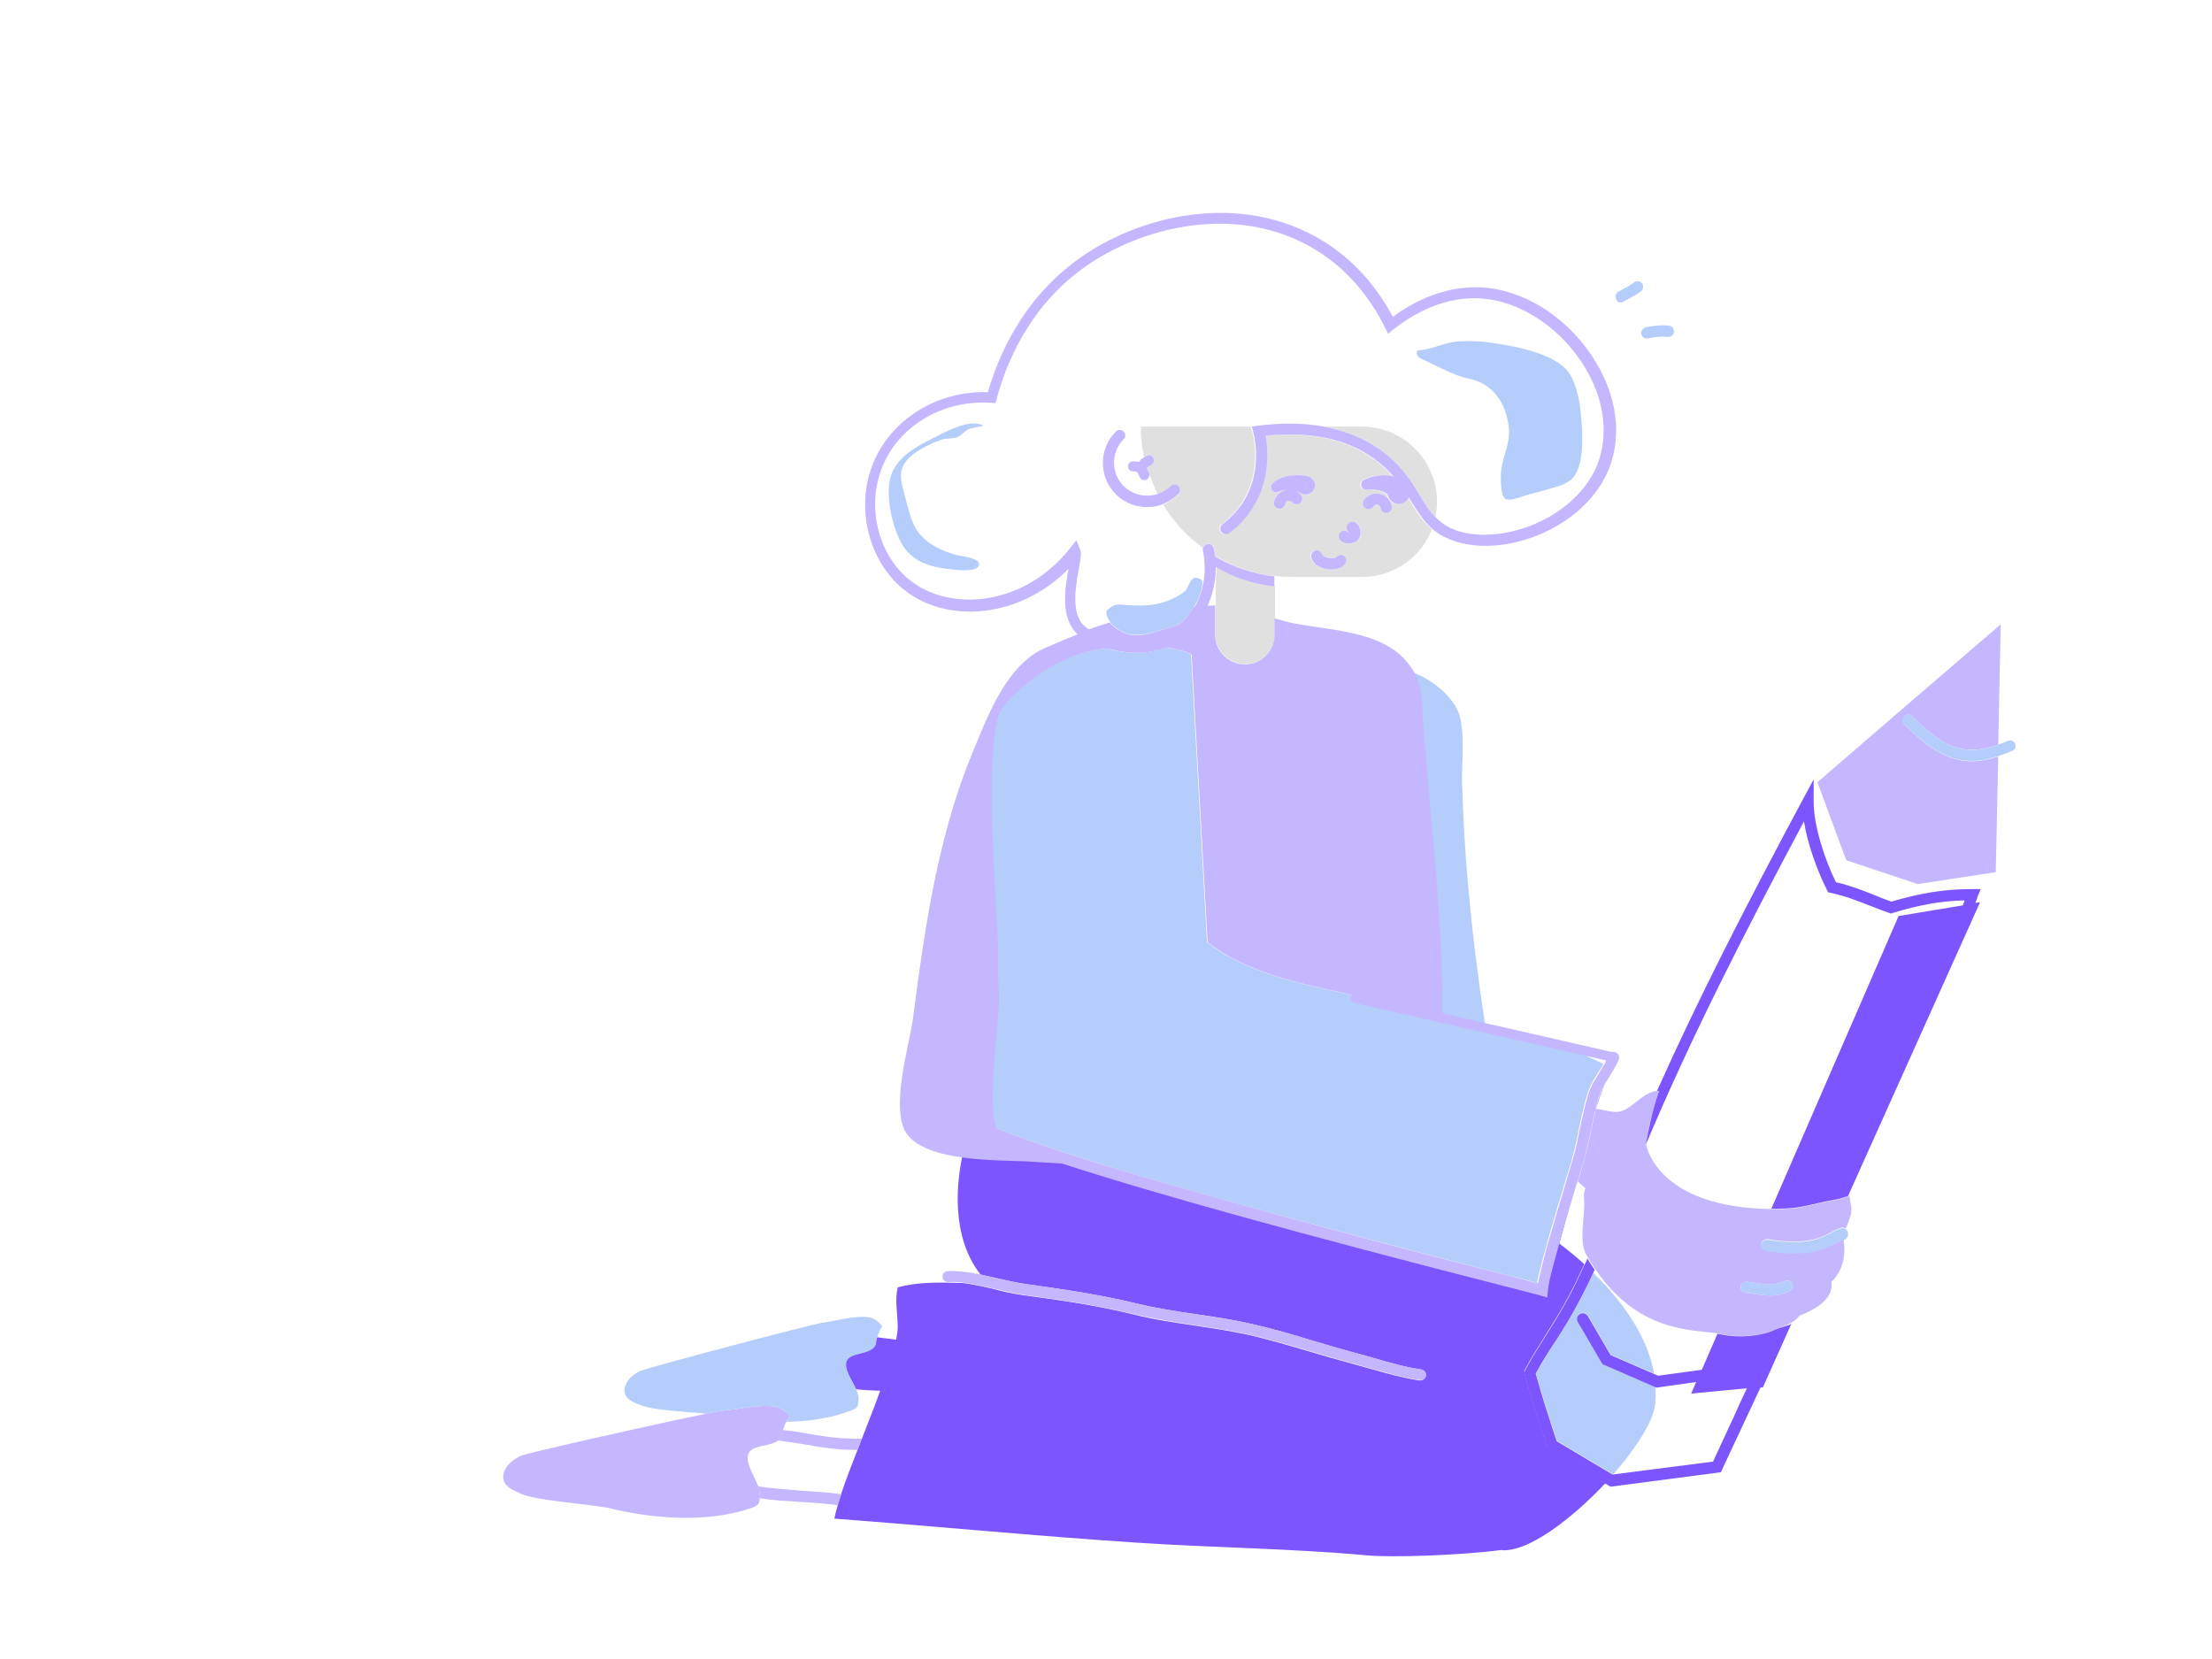 <svg width="800" height="600" viewBox="0 0 800 600" fill="none" xmlns="http://www.w3.org/2000/svg" data-reactroot="">
<path d="M559.493 523.166C559.38 522.6 556.433 514.1 554.053 506.053C553.033 502.654 552.013 499.367 551.447 496.76L551.22 495.967L551.56 495.287C553.827 490.98 556.547 486.787 559.153 482.594C561.193 479.307 563.346 475.908 565.273 472.508C568.106 467.634 570.6 462.534 572.98 457.208C570.146 454.601 567.086 452.108 563.913 449.728C565.046 445.875 566.293 441.228 567.54 436.128C566.293 440.435 564.933 445.082 563.686 449.501C563.007 451.995 562.327 454.375 561.76 456.641C560.513 461.175 559.72 464.688 559.607 466.388L559.38 468.994L556.887 468.201C556.32 467.974 551.673 466.841 545.214 465.141C470.189 445.988 416.47 431.142 383.604 420.375C379.297 420.149 374.991 419.809 370.684 419.582C365.358 419.242 356.518 419.242 348.018 418.222C346.092 427.402 343.712 446.895 354.591 460.948C356.631 461.401 358.671 461.855 360.598 462.308C364.111 463.101 367.511 463.894 370.684 464.348C384.397 466.274 397.77 468.201 411.257 471.488C418.283 473.188 425.763 474.321 432.79 475.341C439.249 476.248 445.823 477.267 452.282 478.741C459.989 480.441 467.695 482.707 475.062 484.974C479.935 486.447 485.035 487.921 490.022 489.281C492.175 489.847 494.441 490.414 496.595 491.094C502.375 492.794 508.381 494.494 513.934 495.287C515.068 495.4 515.861 496.534 515.634 497.554C515.521 498.574 514.614 499.254 513.594 499.254C513.481 499.254 513.368 499.254 513.254 499.254C507.361 498.347 501.241 496.647 495.348 494.947C493.195 494.38 490.928 493.7 488.775 493.134C483.675 491.774 478.688 490.301 473.702 488.827C466.335 486.674 458.856 484.407 451.262 482.707C444.916 481.347 438.343 480.327 432.11 479.421C424.856 478.287 417.377 477.267 410.237 475.454C396.977 472.168 383.717 470.241 370.118 468.428C366.718 467.974 363.091 467.181 359.691 466.274C355.838 465.368 351.985 464.461 348.132 464.008C340.085 463.781 332.039 463.554 324.672 465.594C323.539 470.468 324.672 475.001 324.672 479.987C324.672 481.234 324.445 482.707 324.105 484.521C321.725 484.181 319.459 483.954 317.079 483.614C316.852 484.407 316.739 485.201 316.626 486.107C315.039 489.961 307.446 488.714 306.086 492.114C304.953 495.06 308.012 498.914 309.599 502.427C312.432 502.767 315.379 502.88 318.326 502.994C317.646 504.807 316.966 506.62 316.286 508.547C314.812 512.4 313.226 516.367 311.752 520.22C311.186 521.58 310.732 522.94 310.166 524.3C307.899 530.08 305.746 535.633 304.273 540.166C303.819 541.526 303.366 542.886 303.026 544.133C302.459 546.173 302.006 547.872 301.779 549.232C337.932 551.952 375.104 555.579 411.71 557.959C439.136 559.772 466.675 559.999 494.101 562.492C503.395 563.399 528.554 562.492 543.06 560.566C543.287 560.679 543.4 560.679 543.627 560.679C555.187 560.906 572.866 544.813 580.799 536.199L559.833 523.733L559.493 523.166Z" fill="#7D55FF"></path>
<path d="M691.525 258.995C703.198 270.895 710.678 273.501 722.691 269.308L723.597 225.789L687.105 257.182L657.299 282.908L667.725 311.127L693.565 319.74L721.784 315.434L722.691 273.615C719.291 274.748 716.117 275.315 713.171 275.315C705.011 275.315 697.758 271.121 688.805 261.942C688.011 261.148 688.011 259.788 688.805 259.108C689.485 258.202 690.731 258.202 691.525 258.995Z" fill="#C4B6FF"></path>
<path d="M668.404 432.842C668.291 432.842 668.291 432.842 668.177 432.842C666.931 433.069 665.797 433.636 664.551 433.862C664.097 433.976 663.644 433.976 663.191 434.089C657.638 434.996 651.971 437.036 646.531 437.149C644.491 437.262 642.565 437.262 640.751 437.262C601.312 436.809 595.759 416.523 595.306 413.803C595.306 413.576 595.306 413.463 595.306 413.463C596.326 407.23 597.912 400.43 600.066 394.537C599.839 394.537 599.499 394.537 599.272 394.537C593.832 394.99 589.866 401.903 584.879 402.13C582.273 402.243 579.779 401.337 577.286 400.997C578.306 397.71 579.326 394.65 580.459 392.043C579.666 393.403 578.873 394.877 578.419 396.35C577.966 397.823 577.513 399.41 577.173 400.883C576.946 401.903 576.719 402.923 576.493 404.056C576.153 405.643 575.813 407.23 575.473 408.703C574.793 411.99 574.113 415.276 573.206 418.563C572.753 420.149 571.846 423.209 570.6 427.176C571.506 428.083 572.413 428.876 573.433 429.783C572.526 431.256 572.98 433.749 572.98 435.449C572.98 441.342 570.94 449.049 573.886 454.149C574 454.375 574.226 454.715 574.34 454.942C575.246 456.415 576.039 457.775 576.946 459.022C592.586 481.801 611.285 480.781 621.258 482.255C621.825 482.368 622.505 482.481 623.072 482.595C628.512 483.728 636.218 483.275 641.318 481.121C641.431 481.008 641.658 481.008 641.771 480.895C643.358 480.215 645.398 479.648 647.211 478.741C647.438 478.628 647.778 478.515 648.004 478.288C649.138 477.608 650.158 476.815 650.838 475.795C656.051 473.868 663.304 469.902 662.397 463.555C666.477 459.702 667.724 453.695 666.704 448.255C665.797 448.595 664.777 449.049 663.757 449.615C662.624 450.182 661.377 450.862 660.131 451.315C660.018 451.315 660.017 451.315 659.904 451.429C659.791 451.429 659.791 451.429 659.791 451.429C658.204 451.995 656.504 452.449 654.804 452.675C652.991 452.902 650.951 453.129 648.911 453.129C645.851 453.129 642.451 452.789 638.711 452.222C637.578 451.995 636.898 450.975 637.011 449.842C637.011 449.729 637.011 449.615 637.125 449.502C637.465 448.595 638.371 448.029 639.391 448.142C646.531 449.389 652.311 449.275 656.844 448.029C657.411 447.915 657.978 447.689 658.544 447.462C659.678 447.009 660.811 446.442 661.944 445.876C662.057 445.762 662.171 445.762 662.284 445.649C662.397 445.649 662.511 445.536 662.624 445.422C663.644 444.856 664.664 444.402 665.684 444.062C666.251 443.836 666.931 443.949 667.497 444.289C668.291 442.929 668.744 441.002 669.197 439.869C670.104 437.262 669.197 435.222 668.857 432.616C668.744 432.729 668.517 432.729 668.404 432.842ZM645.398 463.328C646.418 462.762 647.664 463.215 648.118 464.122C648.458 464.688 648.458 465.368 648.231 465.822C648.004 466.275 647.778 466.615 647.324 466.842C644.945 468.088 642.565 468.542 640.185 468.542C638.031 468.542 635.878 468.202 633.725 467.862C632.931 467.748 632.138 467.635 631.345 467.522C630.212 467.408 629.418 466.388 629.532 465.255C629.532 465.142 629.532 465.028 629.645 464.915C629.985 464.008 630.892 463.442 631.798 463.555C632.591 463.668 633.385 463.782 634.291 463.895C638.258 464.575 641.998 465.142 645.398 463.328Z" fill="#C4B6FF"></path>
<path d="M593.605 120.842C593.832 121.862 594.625 122.429 595.645 122.429C595.759 122.429 595.872 122.429 595.985 122.429C598.025 121.976 600.745 121.522 603.125 121.862C604.258 121.976 605.278 121.182 605.392 120.049C605.505 118.916 604.712 117.896 603.578 117.782C600.632 117.442 597.572 117.896 595.192 118.349C594.172 118.689 593.379 119.822 593.605 120.842Z" fill="#B5CDFB"></path>
<path d="M586.127 109.396C586.467 109.396 586.921 109.283 587.261 109.056C587.827 108.716 588.507 108.263 589.3 107.923C590.66 107.13 592.247 106.336 593.494 105.316C594.4 104.636 594.514 103.39 593.834 102.483C593.154 101.577 591.907 101.463 591 102.143C589.98 102.937 588.734 103.616 587.487 104.296C586.694 104.75 585.901 105.203 585.221 105.543C584.314 106.11 583.974 107.356 584.654 108.376C584.767 109.056 585.447 109.396 586.127 109.396Z" fill="#B5CDFB"></path>
<path d="M515.408 130.363C520.508 132.743 525.721 135.803 531.161 136.937C539.774 138.636 544.647 145.55 545.667 154.503C546.347 159.943 543.627 164.703 542.947 169.916C542.721 171.842 542.494 178.982 544.307 180.342C546.007 181.589 551.22 179.209 553.26 178.756C556.434 177.962 559.494 177.056 562.553 176.149C565.5 175.242 568.22 174.222 569.807 171.502C573.093 165.723 572.3 155.863 571.733 149.63C571.28 144.416 569.807 136.937 566.067 133.197C559.72 127.077 546.234 124.923 538.187 123.79C534.901 123.337 531.388 123.337 527.988 123.45C522.661 123.563 518.015 126.51 512.688 126.737C511.668 129.003 513.821 129.683 515.408 130.363Z" fill="#B5CDFB"></path>
<path d="M579.667 493.248L570.714 477.948C570.374 477.268 570.374 476.588 570.714 475.908C570.827 475.568 571.167 475.341 571.507 475.115C572.527 474.548 573.774 474.888 574.34 475.795L582.613 489.961L598.253 496.761C595.873 483.841 587.6 471.375 576.267 460.382C574 465.255 571.62 470.128 568.9 474.775C566.974 478.175 564.82 481.575 562.667 484.975C560.287 488.828 557.681 492.794 555.527 496.648C556.207 499.481 557.341 503.107 558.474 506.734C560.401 512.967 562.44 519.087 563.12 521.127L583.293 533.14H583.52C590.32 525.32 595.873 517.274 597.913 511.041C598.366 509.681 598.593 508.321 598.706 507.187C598.82 505.261 598.82 503.334 598.706 501.408L579.667 493.248Z" fill="#B5CDFB"></path>
<path d="M513.253 178.867C515.067 181.927 516.767 184.76 519.147 187.027C519.487 185.214 519.713 183.4 519.713 181.474C519.713 166.401 507.474 154.274 492.514 154.274H478.574C486.281 155.634 493.081 158.468 498.86 162.548C506.454 167.761 510.08 173.654 513.253 178.867Z" fill="#E0E0E0"></path>
<path d="M360.937 358.951C361.504 366.544 356.404 398.39 360.03 407.91C366.717 410.63 376.463 414.143 390.403 418.563C393.69 419.583 397.089 420.716 400.829 421.849C416.582 426.609 436.869 432.503 462.481 439.416C485.714 445.762 513.367 453.015 546.346 461.515C550.879 462.648 554.052 463.442 555.866 464.008C556.206 462.082 556.886 459.475 557.679 456.415C558.359 453.695 559.266 450.635 560.172 447.236C561.986 441.002 564.026 433.976 566.179 426.949C567.539 422.643 568.559 419.243 568.899 417.656C568.899 417.543 569.012 417.43 569.012 417.316C569.352 416.07 569.692 414.823 569.919 413.576C570.372 411.763 570.712 409.836 571.052 408.023C571.959 403.83 572.865 399.523 574.225 395.217C575.132 392.383 576.719 389.89 578.192 387.624C578.759 386.717 579.325 385.81 579.892 384.79C564.026 376.63 555.866 377.197 537.393 372.097C536.486 366.317 535.58 360.538 534.9 355.098C531.613 331.072 529.46 307.272 528.78 283.133C528.553 275.54 529.913 265.566 527.76 258.427C525.946 252.533 518.353 245.847 511.327 243.354C511.78 244.26 512.233 245.28 512.687 246.414C514.5 251.287 514.047 256.84 514.5 262.053C517.22 297.526 521.64 331.978 521.413 367.451C516.087 365.977 510.76 364.731 505.32 363.484C498.747 362.011 492.287 360.538 485.941 359.178C469.168 355.551 450.242 351.471 436.529 340.818L430.749 236.667C428.255 235.42 424.969 234.627 421.456 234.174C417.942 235.534 414.316 236.1 410.916 236.1C407.063 236.1 403.436 235.42 400.263 234.514C398.336 234.74 396.636 235.08 395.05 235.307C389.723 236.327 383.943 238.707 378.617 241.994C372.27 245.847 366.377 250.833 362.41 255.82C360.824 257.747 359.804 262.167 359.237 268.06C356.857 291.066 360.824 336.625 360.824 346.371C360.71 350.564 360.71 354.758 360.937 358.951Z" fill="#B5CDFB"></path>
<path d="M439.592 218.872V228.618V229.412C439.592 235.305 444.352 240.178 450.358 240.178C455.005 240.178 458.971 237.231 460.445 233.151C460.898 232.018 461.125 230.772 461.125 229.412V223.518V211.959C453.418 211.052 446.278 208.559 439.932 204.932C439.932 206.405 439.818 207.765 439.705 209.125V218.872H439.592Z" fill="#E0E0E0"></path>
<path d="M414.997 164.814C416.017 164.588 417.037 165.041 417.264 166.061C417.49 166.967 417.037 168.101 416.017 168.327C415.677 168.441 415.224 168.781 414.884 169.121C415.11 169.801 415.224 170.481 415.564 171.161C415.564 171.274 415.677 171.387 415.677 171.501C416.584 173.994 417.604 176.487 418.737 178.867C420.437 178.301 422.024 177.394 423.384 176.034C424.177 175.241 425.424 175.241 426.217 176.034C427.01 176.827 427.01 178.074 426.217 178.867C424.63 180.454 422.704 181.7 420.664 182.494C424.404 188.614 429.277 194.053 435.17 198.247C435.283 197.453 435.963 196.773 436.757 196.66C437.89 196.433 438.91 197.113 439.137 198.247C439.363 199.267 439.477 200.173 439.59 201.193C446.05 204.933 453.303 207.54 461.009 208.333C463.049 208.56 465.089 208.673 467.243 208.673H492.515C499.995 208.673 506.795 205.613 511.782 200.74C514.388 198.133 516.541 194.96 517.901 191.447C514.388 188.5 512.122 184.874 509.855 181.02C509.628 180.68 509.402 180.227 509.175 179.887C509.062 180.114 508.948 180.227 508.835 180.454C507.588 182.267 504.982 182.72 503.168 181.474C502.375 180.907 501.808 180 501.582 179.094C501.468 178.867 501.128 178.527 500.675 178.187C500.108 177.847 499.542 177.621 498.749 177.394C497.389 177.054 495.689 176.941 494.215 177.054H493.989C492.969 177.167 492.062 176.487 491.949 175.467C491.835 174.674 492.289 173.881 492.969 173.541C494.895 172.634 496.822 172.181 498.975 171.954C499.995 171.841 501.128 171.954 502.262 172.067C502.715 172.181 503.282 172.294 503.735 172.407C501.808 170.141 499.428 167.874 496.369 165.721C488.322 160.054 478.122 157.108 466.109 157.108C463.276 157.108 460.443 157.221 457.383 157.561C458.289 162.888 459.083 173.881 452.51 183.967C450.356 187.367 447.523 190.314 444.236 192.807C443.33 193.487 442.083 193.26 441.403 192.354C440.723 191.447 440.95 190.2 441.856 189.52C444.803 187.367 447.183 184.76 449.11 181.814C455.91 171.274 453.756 159.714 452.963 156.428L452.396 154.274H412.617C412.617 158.014 412.957 161.754 413.75 165.267C414.317 165.041 414.657 164.927 414.997 164.814ZM493.309 181.02C494.215 179.66 495.575 178.754 497.275 178.527C500.222 178.187 503.055 180.227 503.395 183.287C503.508 184.42 502.715 185.44 501.582 185.554C501.468 185.554 501.468 185.554 501.355 185.554C500.335 185.554 499.428 184.76 499.315 183.74C499.202 182.947 498.522 182.38 497.729 182.494C497.275 182.494 496.935 182.72 496.709 183.174C496.142 184.08 494.895 184.42 493.875 183.854C492.969 183.174 492.629 181.927 493.309 181.02ZM485.375 192.24C486.169 191.674 487.189 191.9 487.869 192.467C487.982 192.467 487.982 192.467 488.095 192.467C487.982 192.354 487.982 192.354 487.869 192.24C487.075 191.447 487.075 190.2 487.869 189.407C488.662 188.614 489.909 188.5 490.815 189.18C492.062 190.2 492.742 193.034 491.835 194.62C490.929 195.98 489.342 196.547 488.095 196.547C486.735 196.547 485.489 195.98 484.922 195.073C484.129 194.053 484.355 192.807 485.375 192.24ZM478.009 200.513C478.122 200.967 479.142 201.647 480.502 201.873C481.976 202.1 482.996 201.76 483.109 201.533C483.789 200.627 485.035 200.4 485.942 201.08C486.849 201.76 487.075 203.007 486.395 203.913C485.262 205.387 483.336 205.953 481.409 205.953C480.842 205.953 480.276 205.953 479.822 205.84C476.876 205.387 474.722 203.8 474.042 201.76C473.702 200.74 474.269 199.493 475.402 199.153C476.536 198.927 477.669 199.493 478.009 200.513ZM460.216 174.901C461.123 173.994 462.143 173.427 463.163 172.974C464.183 172.521 465.203 172.294 466.223 172.067C467.243 171.841 468.263 171.841 469.396 171.841C470.416 171.841 471.549 171.954 472.682 172.181L473.022 172.294C474.836 172.634 475.969 174.447 475.516 176.261C475.176 178.074 473.362 179.207 471.549 178.754C471.209 178.641 470.869 178.527 470.529 178.414C470.076 178.074 469.396 177.847 468.716 177.621H468.603C469.283 177.961 469.963 178.527 470.529 179.094C471.209 180 471.096 181.247 470.189 181.927C469.283 182.607 468.036 182.494 467.356 181.587C467.243 181.36 466.903 181.134 466.449 181.134C466.109 181.02 465.656 181.134 465.429 181.36C465.089 181.587 464.863 181.927 464.863 182.267C464.636 183.287 463.843 183.967 462.823 183.967C462.709 183.967 462.596 183.967 462.483 183.967C461.349 183.74 460.669 182.72 460.783 181.587C461.009 180.114 461.803 178.867 463.049 178.074C463.729 177.621 464.409 177.281 465.203 177.167C464.183 177.167 463.276 177.394 462.596 177.734L462.369 177.847C461.463 178.301 460.329 177.961 459.876 177.054C459.536 176.374 459.649 175.467 460.216 174.901Z" fill="#E0E0E0"></path>
<path d="M402.078 225.673C403.891 227.6 406.724 229.073 408.764 229.413C412.164 230.093 415.677 229.073 418.851 228.167C421.344 227.487 424.064 227.033 426.33 225.673C426.444 225.673 426.444 225.56 426.557 225.56C428.71 224.2 430.524 221.593 431.884 219.327C432.11 218.987 432.224 218.76 432.45 218.42C433.244 217.06 435.624 211.62 434.604 209.807C434.264 209.24 432.564 208.787 431.884 209.014C430.297 209.694 429.73 212.64 428.597 213.774C427.917 214.454 426.897 215.02 426.104 215.474C419.304 219.44 412.844 219.327 405.251 218.647C402.644 218.42 401.511 219.78 400.151 220.913C400.038 222.387 400.604 223.747 401.511 224.88C401.624 225.22 401.851 225.447 402.078 225.673Z" fill="#B5CDFB"></path>
<path d="M344.505 205.955C346.431 206.182 353.231 206.975 354.024 204.482C354.931 201.875 348.018 201.195 346.431 200.855C341.105 199.495 335.325 196.889 332.038 192.355C328.978 188.162 327.958 181.589 326.598 176.716C325.692 173.429 325.238 170.483 327.165 167.536C329.772 163.569 336.005 160.623 340.425 159.036C342.351 158.356 344.618 158.81 346.431 158.016C348.018 157.336 349.151 155.523 350.625 155.07L355.724 153.936C350.511 151.103 341.105 156.656 336.345 159.036C330.792 161.756 324.105 165.836 322.179 172.183C320.139 178.869 322.519 189.522 325.578 195.642C329.432 203.235 336.345 205.162 344.505 205.955Z" fill="#B5CDFB"></path>
<path d="M279.907 508.66C274.354 507.867 267.327 509.68 261.774 510.133C261.207 510.133 258.941 510.587 255.541 511.267C252.481 511.947 248.514 512.74 244.095 513.647C223.355 518.18 191.509 525.32 188.562 526.453C185.389 527.7 180.969 531.44 182.216 535.52C183.009 538.126 186.409 539.259 188.562 540.279C193.776 542.773 214.969 544.133 220.635 545.493C236.275 549.346 255.428 550.706 270.727 545.719C273.674 544.699 274.694 544.473 274.807 541.639C274.807 541.299 274.807 541.073 274.807 540.619C274.807 539.599 274.58 538.466 274.127 537.333C272.654 533.366 269.367 528.833 270.727 525.66C272.087 522.487 278.547 523.28 281.494 520.9C281.947 520.56 282.287 520.107 282.627 519.54C282.74 518.633 282.967 517.84 283.194 517.047C283.534 516.027 283.874 515.007 284.44 514.1C284.78 513.533 285.12 512.967 285.574 512.513C285.347 512.06 285.007 511.607 284.554 511.153C283.307 509.907 281.72 508.887 279.907 508.66Z" fill="#C4B6FF"></path>
<path d="M728.81 268.966C728.356 267.946 727.223 267.492 726.09 267.946C724.957 268.512 723.71 268.966 722.69 269.306C710.677 273.612 703.197 270.892 691.524 258.992C690.731 258.199 689.484 258.199 688.691 258.992C687.897 259.786 687.897 261.032 688.691 261.826C697.757 271.005 704.897 275.199 713.057 275.199C716.117 275.199 719.177 274.632 722.577 273.499C724.163 272.932 725.976 272.365 727.676 271.572C728.81 271.232 729.263 269.986 728.81 268.966Z" fill="#B5CDFB"></path>
<path d="M667.499 444.516C667.046 444.176 666.366 444.063 665.686 444.289C664.666 444.629 663.646 445.083 662.626 445.649C662.513 445.649 662.399 445.763 662.286 445.876C662.173 445.989 662.059 445.989 661.946 446.103C660.813 446.669 659.566 447.236 658.546 447.689C657.98 447.916 657.413 448.029 656.846 448.256C652.2 449.503 646.42 449.503 639.393 448.369C638.373 448.256 637.467 448.823 637.127 449.729C637.127 449.843 637.013 449.956 637.013 450.069C636.787 451.202 637.58 452.222 638.713 452.449C642.453 453.016 645.74 453.356 648.913 453.356C651.066 453.356 652.993 453.242 654.806 452.902C656.62 452.676 658.32 452.222 659.793 451.656C659.906 451.656 659.906 451.656 659.906 451.656C660.019 451.656 660.019 451.656 660.133 451.542C661.379 451.089 662.626 450.409 663.759 449.843C664.779 449.276 665.799 448.823 666.706 448.483C666.819 448.483 666.933 448.369 667.046 448.369C668.066 448.029 668.633 446.896 668.293 445.763C668.179 445.083 667.839 444.743 667.499 444.516Z" fill="#B5CDFB"></path>
<path d="M645.399 463.325C642.112 465.139 638.372 464.459 634.292 463.892C633.499 463.779 632.706 463.665 631.799 463.552C630.779 463.439 629.872 464.005 629.646 464.912C629.646 465.025 629.532 465.139 629.532 465.252C629.419 466.385 630.212 467.405 631.346 467.519C632.139 467.632 632.932 467.745 633.726 467.859C635.879 468.199 638.032 468.539 640.185 468.539C642.565 468.539 644.945 468.085 647.325 466.839C647.779 466.612 648.005 466.272 648.232 465.819C648.458 465.252 648.458 464.685 648.118 464.119C647.552 463.212 646.305 462.872 645.399 463.325Z" fill="#B5CDFB"></path>
<path d="M641.659 481.006C641.545 481.12 641.319 481.12 641.205 481.233C636.105 483.386 628.512 483.84 622.959 482.706C622.392 482.593 621.826 482.48 621.146 482.366L615.479 495.399L599.726 497.553L598.14 496.873L582.5 490.073L574.227 475.907C573.66 475 572.414 474.66 571.394 475.227C571.054 475.453 570.827 475.68 570.6 476.02C570.26 476.586 570.26 477.38 570.6 478.06L579.553 493.359L598.593 501.633L599.046 501.859L613.439 499.819L611.626 504.013L631.799 502.086C630.099 505.599 628.626 508.886 627.266 511.946C623.299 520.445 620.579 526.339 619.559 528.605L583.407 533.252H583.18L563.007 521.239C562.327 519.199 560.287 513.079 558.361 506.846C557.227 503.219 556.207 499.593 555.414 496.759C557.567 492.793 560.06 488.826 562.554 485.086C564.594 481.8 566.86 478.4 568.787 474.887C571.394 470.24 573.887 465.48 576.153 460.494C576.38 460.04 576.493 459.587 576.72 459.247C575.813 458 575.02 456.64 574.114 455.167C573.774 455.96 573.434 456.754 572.98 457.547C570.6 462.873 568.107 467.973 565.274 472.847C563.347 476.247 561.194 479.646 559.154 482.933C556.547 487.013 553.827 491.319 551.561 495.626L551.221 496.306L551.447 497.099C552.014 499.593 553.034 502.993 554.054 506.392C556.434 514.439 559.381 522.939 559.494 523.505L559.721 524.185L580.687 536.652L582.5 537.672L622.392 532.459L622.846 531.439C622.959 531.099 626.472 523.732 631.912 512.059C633.385 508.886 634.972 505.486 636.672 501.859L637.579 501.746L647.892 478.74C647.665 478.853 647.325 479.08 647.098 479.193C645.285 479.76 643.245 480.326 641.659 481.006Z" fill="#7D55FF"></path>
<path d="M716.342 321.55H713.509C713.509 321.55 713.509 321.55 713.395 321.55C703.309 321.55 694.809 322.91 684.043 326.083C682.003 325.403 680.076 324.61 678.149 323.817C673.39 321.89 668.856 320.19 663.983 319.057C660.017 311.01 655.937 298.771 655.937 290.044V281.884L652.083 289.024C631.571 327.33 614.344 360.876 599.271 394.535C599.498 394.535 599.725 394.535 600.065 394.535C597.911 400.428 596.438 407.228 595.305 413.461C595.305 413.461 595.305 413.575 595.305 413.801C611.284 375.949 629.871 339.343 652.423 297.071C653.783 305.57 657.297 314.977 660.697 321.777L661.15 322.683L662.056 322.91C667.043 323.93 671.69 325.743 676.563 327.67C678.716 328.463 680.869 329.37 683.249 330.163L683.929 330.39L684.609 330.163C694.242 327.217 701.949 325.857 710.562 325.63C710.335 326.197 710.109 326.877 709.882 327.443L686.649 331.296L640.637 437.147C642.45 437.147 644.377 437.147 646.417 437.034C651.97 436.807 657.637 434.881 663.076 433.974C663.53 433.861 663.983 433.861 664.436 433.747C665.683 433.521 666.816 432.954 668.063 432.727C668.176 432.727 668.176 432.727 668.29 432.727L716.115 326.31L714.415 326.537C714.755 325.63 715.095 324.837 715.322 324.043L716.342 321.55Z" fill="#7D55FF"></path>
<path d="M497.163 178.528C495.576 178.754 494.103 179.661 493.196 181.021C492.629 181.928 492.856 183.174 493.876 183.854C494.783 184.421 496.029 184.194 496.709 183.174C496.936 182.834 497.276 182.608 497.729 182.494C498.523 182.381 499.203 182.948 499.316 183.741C499.429 184.761 500.336 185.554 501.356 185.554C501.469 185.554 501.469 185.554 501.583 185.554C502.716 185.441 503.509 184.421 503.396 183.288C502.943 180.228 500.223 178.188 497.163 178.528Z" fill="#C4B6FF"></path>
<path d="M487.868 196.547C489.115 196.547 490.815 196.093 491.608 194.62C492.628 193.033 491.948 190.087 490.588 189.18C489.682 188.5 488.435 188.5 487.642 189.407C486.848 190.2 486.848 191.447 487.642 192.24C487.755 192.353 487.755 192.353 487.868 192.467C487.755 192.467 487.755 192.467 487.642 192.467C486.962 191.9 485.942 191.673 485.148 192.24C484.242 192.807 483.902 194.053 484.468 195.073C485.262 195.98 486.395 196.547 487.868 196.547Z" fill="#C4B6FF"></path>
<path d="M479.937 205.841C480.39 205.955 480.957 205.955 481.523 205.955C483.337 205.955 485.376 205.388 486.51 203.915C487.19 203.008 486.963 201.761 486.056 201.081C485.15 200.401 483.903 200.628 483.223 201.535C483.11 201.761 482.09 202.101 480.617 201.875C479.257 201.648 478.237 200.968 478.123 200.515C477.783 199.495 476.65 198.815 475.63 199.155C474.61 199.495 473.93 200.628 474.27 201.761C474.837 203.801 476.99 205.388 479.937 205.841Z" fill="#C4B6FF"></path>
<path d="M470.53 178.414C470.87 178.528 471.21 178.754 471.55 178.754C473.363 179.094 475.176 177.961 475.516 176.261C475.97 174.448 474.723 172.635 473.023 172.295L472.683 172.181C471.55 171.955 470.417 171.841 469.397 171.841C468.377 171.841 467.243 171.955 466.223 172.068C465.203 172.295 464.183 172.521 463.163 172.975C462.143 173.428 461.123 173.995 460.217 174.901C459.65 175.468 459.537 176.261 459.877 177.055C460.33 177.961 461.463 178.301 462.37 177.848L462.597 177.735C463.277 177.395 464.183 177.168 465.203 177.168C464.41 177.281 463.73 177.621 463.05 178.074C461.803 178.981 461.01 180.228 460.783 181.588C460.557 182.721 461.35 183.741 462.483 183.968C462.597 183.968 462.71 183.968 462.823 183.968C463.843 183.968 464.637 183.288 464.863 182.268C464.863 181.928 465.09 181.588 465.43 181.361C465.77 181.134 466.11 181.021 466.45 181.134C466.903 181.248 467.13 181.474 467.357 181.588C468.037 182.494 469.397 182.608 470.19 181.928C471.097 181.248 471.21 179.888 470.53 179.094C470.077 178.414 469.397 177.961 468.603 177.621C468.603 177.621 468.603 177.621 468.717 177.621C469.283 177.848 469.963 178.074 470.53 178.414Z" fill="#C4B6FF"></path>
<path d="M406.385 156.089C405.592 155.295 404.345 155.295 403.552 156.089C397.319 162.322 397.319 172.522 403.552 178.755C406.725 181.928 410.805 183.401 414.885 183.401C416.925 183.401 418.851 183.061 420.665 182.268C422.705 181.475 424.518 180.341 426.218 178.641C427.011 177.848 427.011 176.601 426.218 175.808C425.425 175.015 424.178 175.015 423.385 175.808C422.025 177.168 420.438 178.075 418.738 178.641C414.545 180.001 409.785 179.095 406.385 175.808C401.739 171.162 401.739 163.568 406.385 158.809C407.178 158.242 407.178 156.882 406.385 156.089Z" fill="#C4B6FF"></path>
<path d="M416.017 168.325C416.924 168.099 417.49 167.079 417.264 166.059C417.037 165.039 416.017 164.472 414.997 164.812C414.657 164.926 414.204 165.039 413.977 165.266C413.071 165.719 412.391 166.512 411.824 167.079C411.257 166.966 410.577 166.852 409.784 166.852C408.764 166.852 407.971 167.645 407.971 168.665C407.971 169.685 408.764 170.479 409.784 170.479C411.257 170.479 411.371 170.592 412.164 172.519C412.391 173.199 413.184 173.652 413.864 173.652C414.091 173.652 414.317 173.652 414.544 173.539C415.337 173.199 415.791 172.292 415.677 171.499C415.677 171.385 415.677 171.272 415.564 171.159C415.337 170.479 414.997 169.912 414.771 169.345C414.884 169.232 414.884 169.119 414.997 169.119C415.224 168.779 415.677 168.439 416.017 168.325Z" fill="#C4B6FF"></path>
<path d="M559.607 469.221L559.833 466.614C559.947 464.914 560.74 461.401 561.986 456.868C562.553 454.714 563.233 452.221 563.913 449.728C565.16 445.308 566.52 440.661 567.766 436.355C568.673 433.295 569.58 430.462 570.26 428.082C570.373 427.855 570.486 427.515 570.486 427.288C571.733 423.322 572.64 420.262 573.093 418.675C574 415.389 574.68 411.989 575.359 408.815C575.699 407.229 576.039 405.755 576.379 404.169C576.606 403.149 576.833 402.129 577.059 400.996C577.399 399.409 577.853 397.936 578.306 396.462C578.759 394.989 579.553 393.516 580.346 392.156C580.799 391.362 581.366 390.569 581.819 389.776C583.066 387.736 584.426 385.583 585.446 383.203C585.899 382.183 585.333 380.936 584.313 380.596C583.293 380.143 582.046 380.709 581.706 381.729C581.253 382.863 580.799 383.883 580.233 384.903C579.666 385.809 579.099 386.716 578.533 387.736C577.059 390.116 575.473 392.496 574.566 395.329C573.206 399.636 572.3 403.942 571.393 408.135C571.053 409.949 570.6 411.762 570.26 413.689C569.92 414.935 569.693 416.182 569.353 417.429C569.353 417.542 569.24 417.655 569.24 417.768C568.786 419.355 567.766 422.755 566.52 427.062C564.366 434.088 562.326 441.115 560.513 447.348C559.493 450.634 558.7 453.808 558.02 456.528C557.227 459.588 556.66 462.194 556.207 464.121C554.28 463.667 551.22 462.874 546.687 461.628C513.708 453.241 486.055 445.875 462.822 439.528C437.209 432.501 417.037 426.722 401.17 421.962C397.43 420.828 393.917 419.695 390.744 418.675C376.804 414.255 367.058 410.742 360.371 408.022C356.745 398.502 361.844 366.77 361.278 359.063C360.938 354.757 361.051 350.563 361.051 346.37C361.051 336.624 357.198 291.065 359.465 268.059C360.031 262.166 361.051 257.746 362.638 255.819C366.718 250.832 372.498 245.846 378.844 241.993C384.171 238.819 389.837 236.326 395.277 235.306C396.864 234.966 398.564 234.739 400.49 234.513C403.664 235.419 407.29 236.099 411.143 236.099C414.543 236.099 418.17 235.533 421.683 234.173C425.196 234.626 428.483 235.419 430.976 236.666L436.756 340.817C450.582 351.583 469.509 355.55 486.168 359.177C492.515 360.537 499.088 362.01 505.548 363.483C510.988 364.73 516.428 366.09 521.641 367.45C521.867 331.977 517.448 297.525 514.728 262.052C514.274 256.726 514.728 251.286 512.914 246.413C512.461 245.393 512.121 244.373 511.554 243.353C511.328 242.786 510.988 242.333 510.648 241.879C502.148 228.28 482.655 228.28 468.035 225.446C465.542 224.993 463.275 224.313 461.009 223.633V229.526C461.009 230.886 460.782 232.02 460.329 233.266C458.856 237.346 454.889 240.293 450.242 240.293C444.349 240.293 439.476 235.533 439.476 229.526V228.733V218.987C438.569 218.987 437.663 218.987 436.756 219.1C438.116 216.04 439.023 212.753 439.476 209.24C439.589 207.88 439.703 206.407 439.703 205.047C446.049 208.787 453.302 211.28 460.895 212.073V208.447C453.189 207.54 445.936 205.047 439.476 201.307C439.476 201.42 439.476 201.42 439.476 201.534C439.476 201.42 439.476 201.42 439.476 201.307C439.363 200.287 439.249 199.38 439.023 198.36C438.796 197.227 437.776 196.547 436.643 196.774C435.849 197 435.169 197.567 435.056 198.36C435.056 198.587 434.943 198.927 435.056 199.154C436.529 206.407 435.396 213.547 432.11 219.44C431.996 219.44 431.883 219.44 431.77 219.44C430.41 221.706 428.596 224.426 426.443 225.673C426.33 225.786 426.33 225.786 426.216 225.786C423.95 227.033 421.23 227.486 418.736 228.28C415.45 229.186 412.05 230.32 408.65 229.526C406.61 229.073 403.777 227.713 401.964 225.786C401.737 225.56 401.51 225.333 401.397 225.106C398.904 225.9 396.297 226.693 393.804 227.6C387.457 223.973 388.477 214.793 390.177 205.614C390.857 201.874 391.197 200.06 390.63 198.7L389.271 195.414L387.117 198.134C370.458 219.327 343.825 221.366 329.319 210.033C318.779 201.874 314.019 186.574 317.759 172.861C322.292 155.861 339.405 144.415 358.331 145.662L360.031 145.775L360.485 144.188C363.431 132.969 371.364 111.776 391.65 97.043C412.73 81.743 448.202 73.13 476.195 90.583C486.508 96.929 495.008 106.562 500.901 118.462L502.035 120.729L503.961 119.142C510.081 114.269 522.661 106.223 537.734 108.149C551.22 109.736 565.16 119.482 573.206 132.855C580.233 144.415 581.819 157.108 577.853 167.648C574.226 177.054 565.726 185.101 554.507 189.747C543.967 194.054 532.634 194.62 524.927 191.107C522.661 190.087 520.847 188.727 519.261 187.141C516.881 184.874 515.181 182.041 513.368 178.981C510.194 173.768 506.568 167.874 498.975 162.548C493.195 158.468 486.395 155.748 478.688 154.275C471.549 152.915 463.615 152.915 455.002 153.935L452.736 154.275L453.302 156.428C454.096 159.715 456.249 171.388 449.449 181.814C447.522 184.761 445.029 187.367 442.196 189.521C441.289 190.201 441.063 191.447 441.743 192.354C442.423 193.26 443.669 193.487 444.576 192.807C447.862 190.314 450.696 187.367 452.849 183.967C459.422 173.881 458.629 162.888 457.722 157.561C460.782 157.221 463.615 157.108 466.449 157.108C478.462 157.108 488.661 159.941 496.708 165.721C499.768 167.874 502.148 170.141 504.074 172.408C503.621 172.181 503.055 172.181 502.601 172.068C501.468 171.841 500.335 171.841 499.315 171.954C497.161 172.181 495.235 172.634 493.308 173.541C492.628 173.881 492.175 174.561 492.288 175.468C492.401 176.488 493.308 177.168 494.328 177.054H494.555C496.028 176.941 497.615 177.054 499.088 177.394C499.768 177.621 500.448 177.847 501.015 178.187C501.468 178.527 501.921 178.867 501.921 179.094C502.148 180.001 502.715 180.907 503.508 181.474C505.321 182.721 507.814 182.381 509.174 180.454C509.288 180.341 509.401 180.114 509.514 179.887C509.741 180.227 509.968 180.681 510.194 181.021C512.574 184.761 514.728 188.501 518.241 191.447C519.714 192.694 521.414 193.827 523.567 194.734C532.407 198.7 544.647 198.247 556.433 193.487C568.673 188.387 578.079 179.547 582.046 169.121C586.579 157.335 584.766 143.395 577.059 130.815C568.22 116.196 553.487 105.996 538.527 104.183C523.567 102.369 510.874 109.282 503.734 114.609C497.615 103.049 489.001 93.643 478.688 87.296C448.996 68.823 411.71 77.776 389.611 93.983C369.211 108.829 360.711 129.795 357.311 141.808C337.138 141.242 319.232 153.708 314.246 172.068C310.166 187.367 315.492 204.367 327.279 213.547C335.552 220.007 347.112 222.613 358.898 220.46C369.211 218.647 378.844 213.433 386.437 205.727C385.191 212.753 383.377 223.52 389.724 229.413C385.757 231 381.677 232.7 377.597 234.513C364.224 240.519 357.311 258.539 351.985 271.572C350.738 274.632 349.491 277.692 348.358 280.865C338.158 309.084 333.965 339.344 330.112 368.923C328.979 377.423 321.725 401.222 327.959 410.062C331.585 415.162 339.858 417.542 348.585 418.675C357.085 419.808 366.038 419.808 371.251 420.035C375.558 420.262 379.864 420.602 384.171 420.828C417.15 431.595 470.755 446.441 545.78 465.594C552.24 467.294 556.887 468.427 557.453 468.654L559.607 469.221Z" fill="#C4B6FF"></path>
<path d="M514.048 495.286C508.495 494.493 502.488 492.793 496.708 491.093C494.442 490.413 492.288 489.846 490.135 489.28C485.149 487.92 480.049 486.447 475.176 484.973C467.809 482.82 460.103 480.44 452.396 478.74C445.936 477.267 439.363 476.36 432.903 475.34C425.763 474.32 418.397 473.187 411.37 471.487C397.884 468.2 384.511 466.274 370.798 464.347C367.511 463.894 364.225 463.1 360.712 462.307C358.672 461.854 356.745 461.4 354.705 460.947C350.738 460.154 346.772 459.587 342.805 459.7C341.672 459.7 340.765 460.72 340.879 461.74C340.879 462.874 341.785 463.78 343.032 463.667C344.732 463.554 346.545 463.667 348.359 463.894C352.098 464.347 356.065 465.254 359.918 466.16C363.432 466.954 366.945 467.86 370.345 468.314C383.944 470.127 397.204 472.167 410.464 475.34C417.717 477.04 425.197 478.173 432.337 479.307C438.683 480.213 445.256 481.233 451.489 482.593C459.083 484.293 466.676 486.56 473.929 488.713C478.802 490.186 483.902 491.66 489.002 493.02C491.155 493.586 493.308 494.266 495.575 494.833C501.468 496.533 507.588 498.233 513.481 499.14C513.595 499.14 513.708 499.14 513.821 499.14C514.841 499.14 515.635 498.46 515.861 497.44C515.861 496.533 515.181 495.513 514.048 495.286Z" fill="#C4B6FF"></path>
<path d="M313.793 476.362C308.807 475.795 302.347 477.722 297.36 478.402C294.3 478.742 235.368 494.268 231.515 495.855C228.682 497.101 224.829 500.614 226.075 504.241C226.868 506.508 230.042 507.528 232.082 508.321C235.708 509.908 247.721 510.588 255.541 511.268C258.941 510.588 261.208 510.134 261.774 510.134C267.328 509.681 274.467 507.868 279.907 508.661C281.834 508.888 283.42 509.908 284.554 511.268C284.894 511.721 285.234 512.174 285.574 512.628C285.12 513.081 284.78 513.648 284.44 514.214C292.26 514.101 300.08 512.968 306.88 510.474C308.127 510.021 308.92 509.681 309.487 509.341C310.28 508.774 310.507 507.754 310.507 505.714C310.507 504.808 310.167 503.788 309.713 502.654C308.24 499.141 305.18 495.288 306.2 492.341C307.447 488.941 315.153 490.188 316.74 486.335C316.853 485.541 316.966 484.635 317.193 483.842C317.646 482.368 318.213 480.895 319.12 479.762C317.873 477.948 316.06 476.588 313.793 476.362Z" fill="#B5CDFB"></path>
<path d="M292.261 518.521C289.201 517.954 286.141 517.501 283.081 517.161C282.854 517.954 282.627 518.861 282.514 519.654C282.288 520.221 281.834 520.674 281.381 521.014C284.781 521.354 288.181 521.921 291.581 522.488C296.341 523.281 301.214 524.188 306.2 524.301C307.447 524.301 308.807 524.414 310.054 524.414C310.62 523.054 311.073 521.694 311.64 520.334C309.827 520.334 308.014 520.334 306.314 520.221C301.667 520.108 296.907 519.314 292.261 518.521Z" fill="#C4B6FF"></path>
<path d="M274.127 537.559C274.58 538.692 274.807 539.826 274.807 540.846C274.807 541.186 274.807 541.526 274.807 541.866C279.793 542.659 284.893 542.886 289.88 543.226C294.186 543.452 298.606 543.792 303.026 544.359C303.366 543.112 303.82 541.866 304.273 540.392C299.626 539.712 294.866 539.486 290.107 539.146C284.78 538.692 279.34 538.352 274.127 537.559Z" fill="#C4B6FF"></path>
<path fill-rule="evenodd" clip-rule="evenodd" d="M488.463 360.624C488.674 359.703 489.591 359.128 490.512 359.338L583.419 380.595C584.339 380.806 584.915 381.723 584.704 382.643C584.493 383.564 583.576 384.139 582.656 383.929L489.749 362.672C488.828 362.461 488.253 361.544 488.463 360.624Z" fill="#C4B6FF"></path>
</svg>
